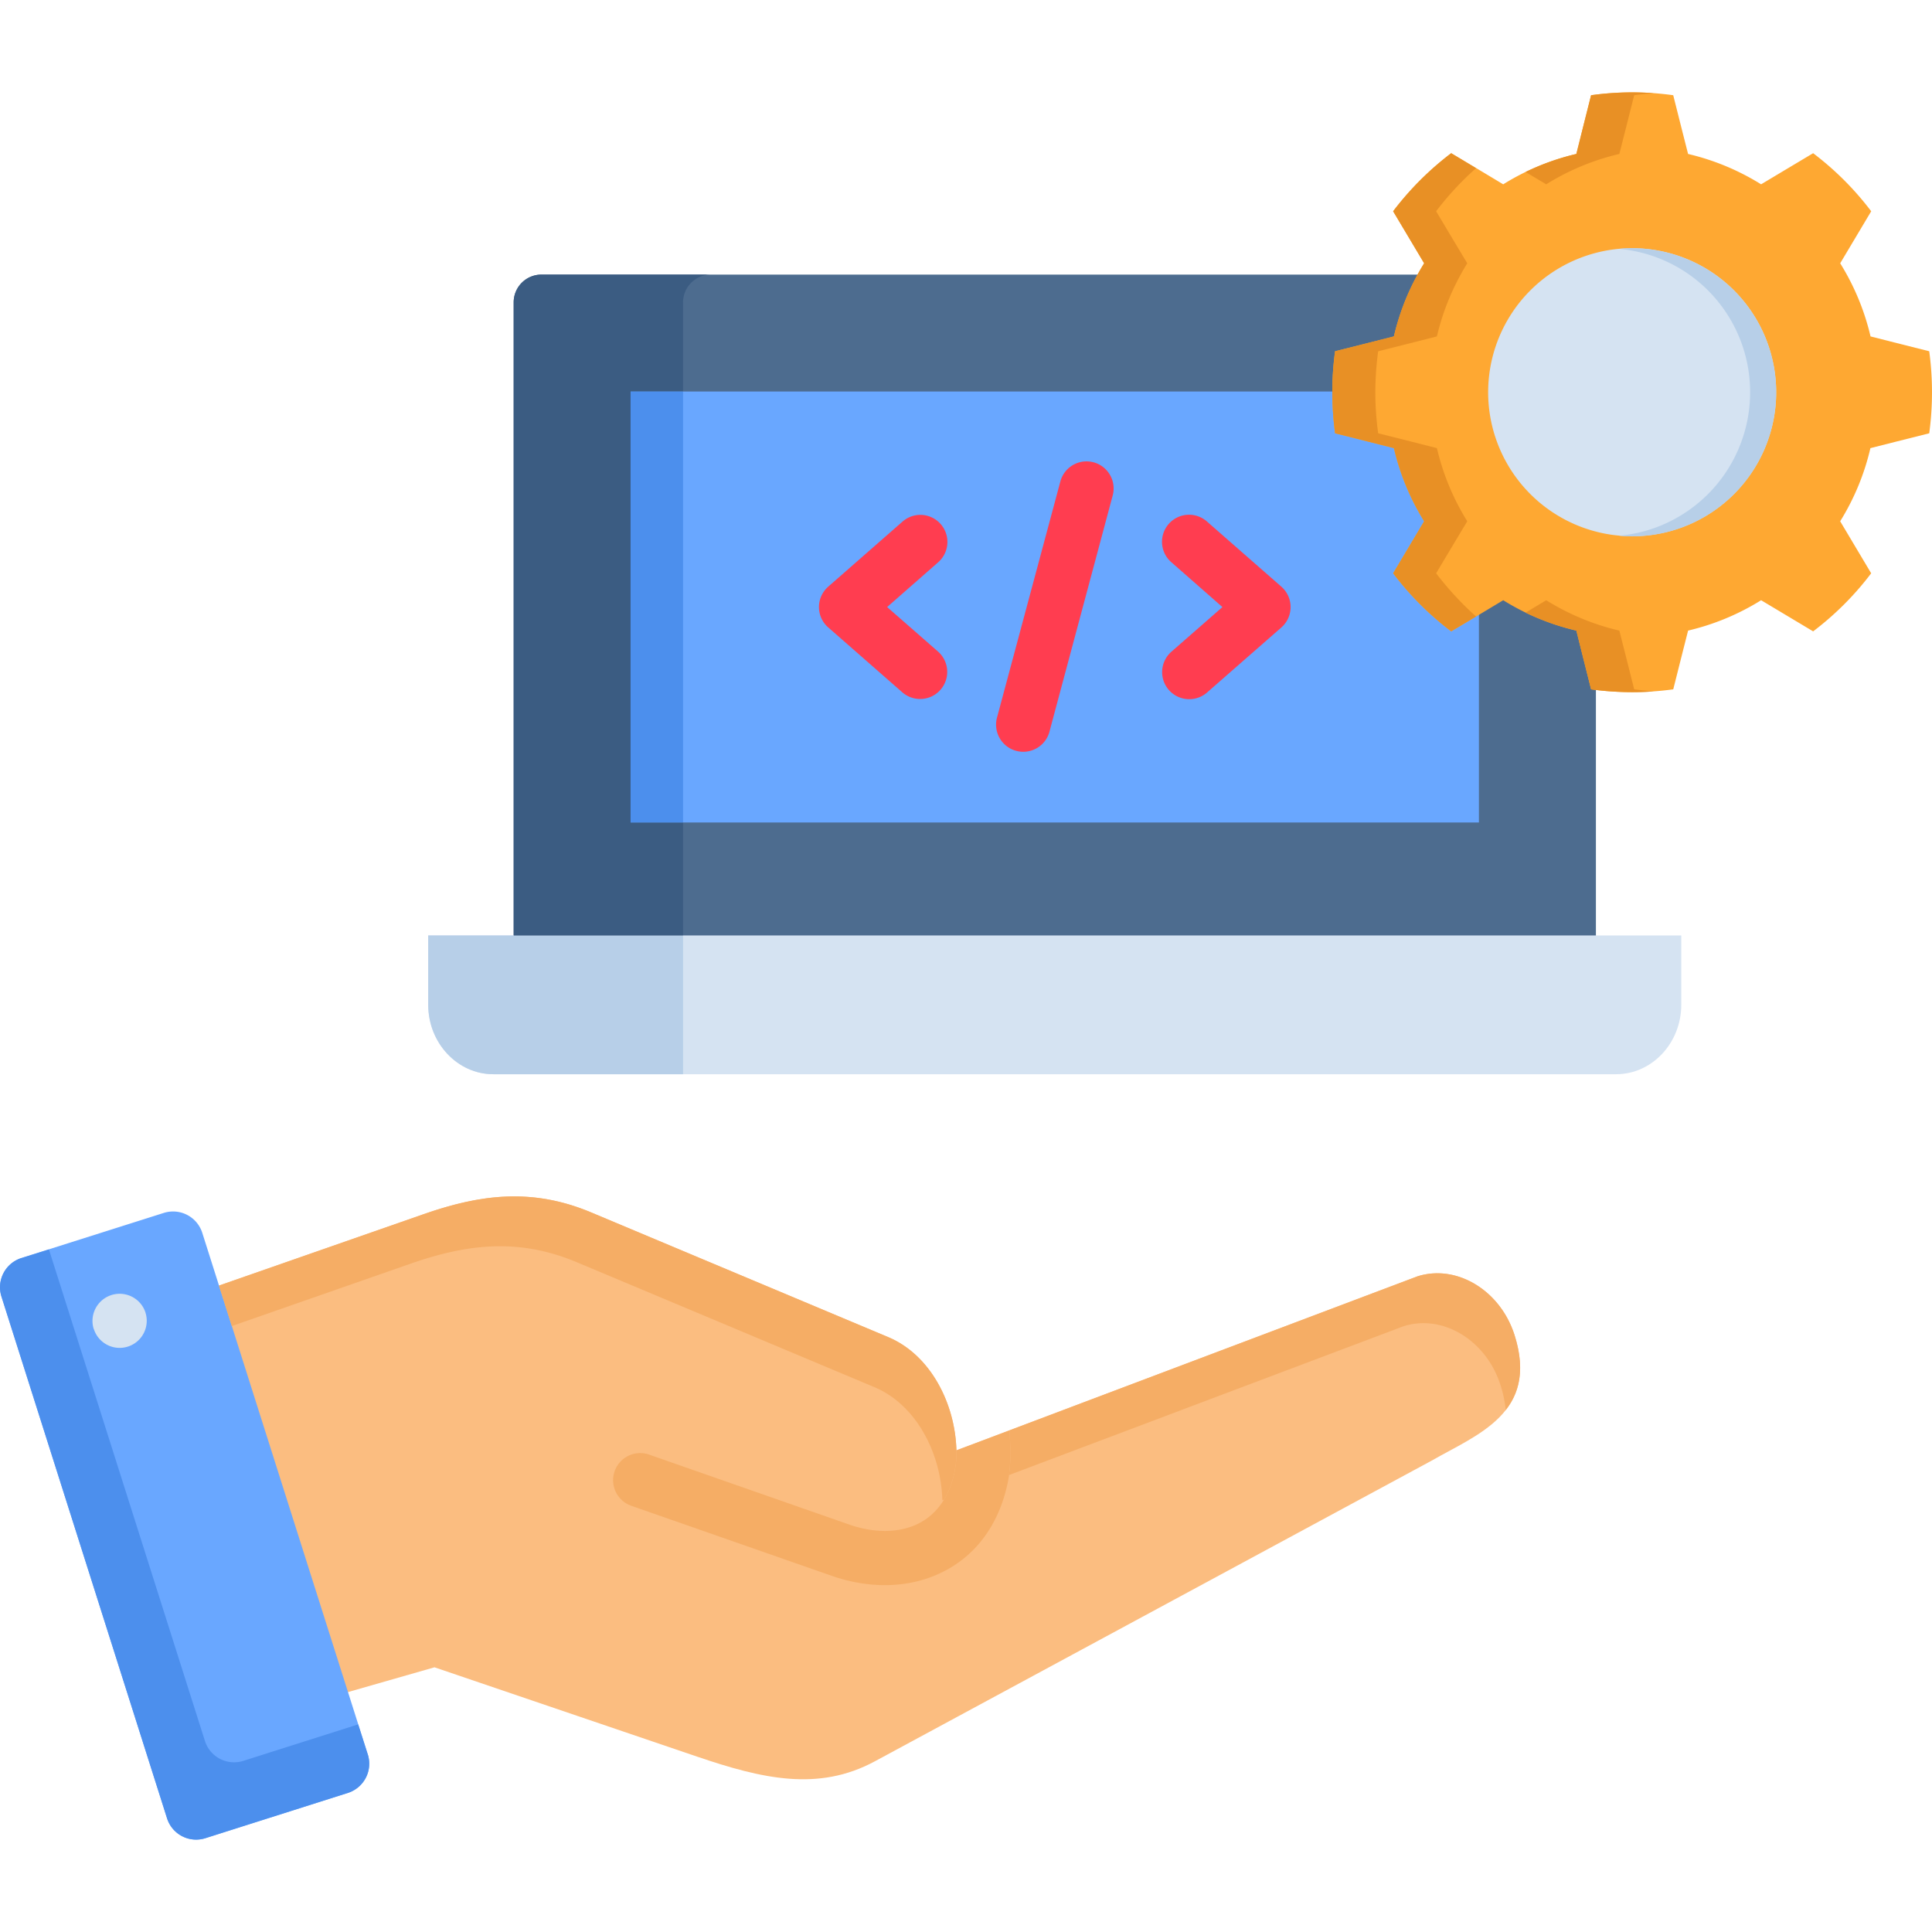 <svg id="Layer_1" viewBox="0 0 512 512" xmlns="http://www.w3.org/2000/svg" data-name="Layer 1"><path d="m253.463 384.352c-.321-12.3-6.791-25.239-18.04-29.989l-78.806-33.079c-15.592-6.528-29.26-4.779-44.3.467l-78.688 27.449 35.527 105.826 45.989-13.173 69.567 23.665c17.224 5.858 32.117 9.356 47.126 1.253l147.556-79.68c12.008-6.907 28.533-12.619 21.975-33.282-3.759-11.862-15.359-18.856-25.734-15.563z" fill="#fbbd80" fill-rule="evenodd"/><path d="m167.284 399.041a7.18 7.18 0 0 1 4.75-13.552l52.955 18.511c6.237 2.186 12.357 2.3 17.312.263 4.313-1.778 7.81-5.363 9.734-10.813a25.95 25.95 0 0 0 1.107-4.372 3.136 3.136 0 0 1 .088-.553 28.333 28.333 0 0 0 .233-4.168l14.077-5.3c.116 2.477.233 4.867.262 4.983a44.923 44.923 0 0 1 -.379 6.529 5.68 5.68 0 0 1 -.058.7 41.46 41.46 0 0 1 -1.778 6.966c-3.381 9.588-9.822 16-17.836 19.293-8.219 3.41-17.953 3.381-27.483.029z" fill="#f5ad65"/><path d="m5.622 333.408 37.8-11.978a8.126 8.126 0 0 1 10.171 5.246l43.891 138.318a8.123 8.123 0 0 1 -5.275 10.142l-37.8 12.007a8.087 8.087 0 0 1 -10.142-5.275l-43.891-138.289a8.138 8.138 0 0 1 5.246-10.171z" fill="#69a7ff" fill-rule="evenodd"/><path d="m24.8 352.09a7.2 7.2 0 0 1 13.726-4.343l.03.117a7.18 7.18 0 0 1 -13.7 4.313z" fill="#d5e3f2"/><path d="m422.936 273.255h-286.807v-193.225a7.352 7.352 0 0 1 7.432-7.257h271.939a7.371 7.371 0 0 1 7.432 7.257v193.225z" fill="#4d6c8f" fill-rule="evenodd"/><path d="m391.926 217.969v-114.216h-224.817v114.216z" fill="#69a7ff" fill-rule="evenodd"/><path d="m113.484 247.9h332.068v18.39c0 10.113-7.753 18.389-17.254 18.389h-297.561c-9.5 0-17.253-8.276-17.253-18.389z" fill="#d5e3f2" fill-rule="evenodd"/><path d="m248.625 172.708a7.178 7.178 0 0 1 -9.443 10.812l-19.7-17.253a7.158 7.158 0 0 1 -.67-10.113 8.786 8.786 0 0 1 .728-.729l19.643-17.2a7.167 7.167 0 0 1 9.443 10.784l-13.526 11.866zm32.375-45.086a7.179 7.179 0 1 1 13.873 3.7l-16.816 62.806a7.2 7.2 0 0 1 -13.9-3.731zm38.878 55.9a7.177 7.177 0 0 1 -9.442-10.812l13.522-11.833-13.518-11.863a7.167 7.167 0 1 1 9.442-10.784l19.643 17.2a8.646 8.646 0 0 1 .729.729 7.185 7.185 0 0 1 -.67 10.113z" fill="#ff3d50"/><g fill-rule="evenodd"><path d="m495.679 118.762a64.242 64.242 0 0 1 -8.014 19.381l3.7 6.208 4.517 7.577a79.289 79.289 0 0 1 -15.382 15.388l-7.548-4.517-6.237-3.73a64.445 64.445 0 0 1 -19.352 8.043l-1.777 7-2.157 8.568a80.085 80.085 0 0 1 -21.771 0l-2.156-8.568-1.749-7a64.313 64.313 0 0 1 -19.381-8.043l-6.207 3.73-7.578 4.517a79.317 79.317 0 0 1 -15.388-15.388l4.517-7.577 3.7-6.208a64.244 64.244 0 0 1 -8.015-19.381l-7.024-1.778-8.568-2.156a81.42 81.42 0 0 1 0-21.742l8.568-2.156 7.024-1.778a64.553 64.553 0 0 1 8.015-19.381l-3.7-6.208-4.517-7.577a80.159 80.159 0 0 1 15.383-15.386l7.578 4.517 6.207 3.731a64.29 64.29 0 0 1 19.381-8.048l1.749-6.995 2.156-8.568a78.541 78.541 0 0 1 21.771 0l2.157 8.568 1.777 6.995a64.422 64.422 0 0 1 19.352 8.044l6.237-3.731 7.553-4.513a79.317 79.317 0 0 1 15.388 15.388l-4.517 7.577-3.7 6.208a64.612 64.612 0 0 1 8.043 19.381l6.986 1.776 8.568 2.156a81.42 81.42 0 0 1 0 21.742l-8.568 2.156z" fill="#fea832"/><path d="m394.375 103.957a38.164 38.164 0 1 0 38.178-38.179 38.178 38.178 0 0 0 -38.178 38.179z" fill="#d5e3f2"/><path d="m181.011 284.679v-36.779h-67.527v18.39c0 10.113 7.752 18.389 17.253 18.389z" fill="#b7cfe8"/><path d="m136.129 247.9h44.882v-29.931h-13.9v-114.216h13.9v-23.723a7.371 7.371 0 0 1 7.432-7.257h-44.882a7.352 7.352 0 0 0 -7.432 7.257z" fill="#3b5c82"/><path d="m167.109 103.753v114.216h13.9v-114.216z" fill="#4c8fed"/><path d="m429.143 40.8 1.778-6.995 2.157-8.568c1.69-.233 3.439-.408 5.158-.554-1.865-.117-3.788-.2-5.683-.2a78.913 78.913 0 0 0 -10.9.758l-2.153 8.566-1.752 6.993a64.182 64.182 0 0 0 -13.464 4.78l5.479 3.264a64.284 64.284 0 0 1 19.38-8.044zm0 126.31a60.97 60.97 0 0 1 -6.207-1.777 64.35 64.35 0 0 1 -13.173-6.266l-5.479 3.293a65.848 65.848 0 0 0 13.464 4.75l1.749 7 2.156 8.568c.438.059.846.117 1.283.175a81.307 81.307 0 0 0 15.3.379c-1.719-.146-3.439-.321-5.158-.554l-2.157-8.568zm-48.554-111.124a80.338 80.338 0 0 1 10.58-11.425l-6.587-3.961a80.159 80.159 0 0 0 -15.388 15.388l4.517 7.577 3.7 6.208c-.612.991-1.195 1.982-1.749 3a63.529 63.529 0 0 0 -6.262 16.379l-7.024 1.778-8.568 2.156a80.677 80.677 0 0 0 -.729 10.667v.2a83.449 83.449 0 0 0 .729 10.871l8.568 2.156 7.024 1.778a64.244 64.244 0 0 0 8.015 19.381l-3.7 6.208-4.517 7.577a79.317 79.317 0 0 0 15.388 15.388l6.587-3.934a82.043 82.043 0 0 1 -10.58-11.454l4.518-7.577 3.73-6.208a64.3 64.3 0 0 1 -8.044-19.381l-6.994-1.778-8.569-2.156a78.649 78.649 0 0 1 -.757-10.871v-.2a80.669 80.669 0 0 1 .757-10.667l8.566-2.156 6.994-1.778a64.666 64.666 0 0 1 6.3-16.379c.553-1.02 1.136-2.011 1.748-3l-3.73-6.208z" fill="#e89025"/><path d="m463.8 103.957a38.1 38.1 0 0 0 -34.711-38 34.281 34.281 0 0 1 3.468-.175 38.183 38.183 0 0 1 9.589 75.134 38.415 38.415 0 0 1 -9.589 1.224 34.281 34.281 0 0 1 -3.468-.175 37.756 37.756 0 0 0 13.057-3.585 38.181 38.181 0 0 0 21.654-34.423z" fill="#b7cfe8"/><path d="m152.887 334.516 78.805 33.078c11.25 4.722 17.72 17.691 18.041 29.989l.466-.174a21.655 21.655 0 0 0 1.836-3.964 25.95 25.95 0 0 0 1.107-4.372 3.136 3.136 0 0 1 .088-.553 28.333 28.333 0 0 0 .233-4.168c-.321-12.3-6.791-25.239-18.04-29.989l-78.806-33.079c-15.592-6.528-29.26-4.779-44.3.467l-54.294 18.943 3.41 10.725 47.184-16.466c15.009-5.246 28.678-6.995 44.27-.437z" fill="#f5ad65"/><path d="m375.635 338.246-108.095 40.8c.116 2.477.233 4.867.262 4.983a44.923 44.923 0 0 1 -.379 6.529 1.42 1.42 0 0 1 -.029.349l104.54-39.431c10.375-3.323 21.945 3.7 25.7 15.563a31.271 31.271 0 0 1 1.4 6.644c3.643-4.663 5.187-10.841 2.331-19.876-3.759-11.862-15.359-18.856-25.734-15.563z" fill="#f5ad65"/><path d="m94.919 456.979-30.455 9.676a8.107 8.107 0 0 1 -10.142-5.246l-41.356-130.3-7.344 2.3a8.138 8.138 0 0 0 -5.246 10.17l43.891 138.289a8.087 8.087 0 0 0 10.142 5.275l37.8-12.007a8.123 8.123 0 0 0 5.275-10.142z" fill="#4c8fed"/></g></svg>